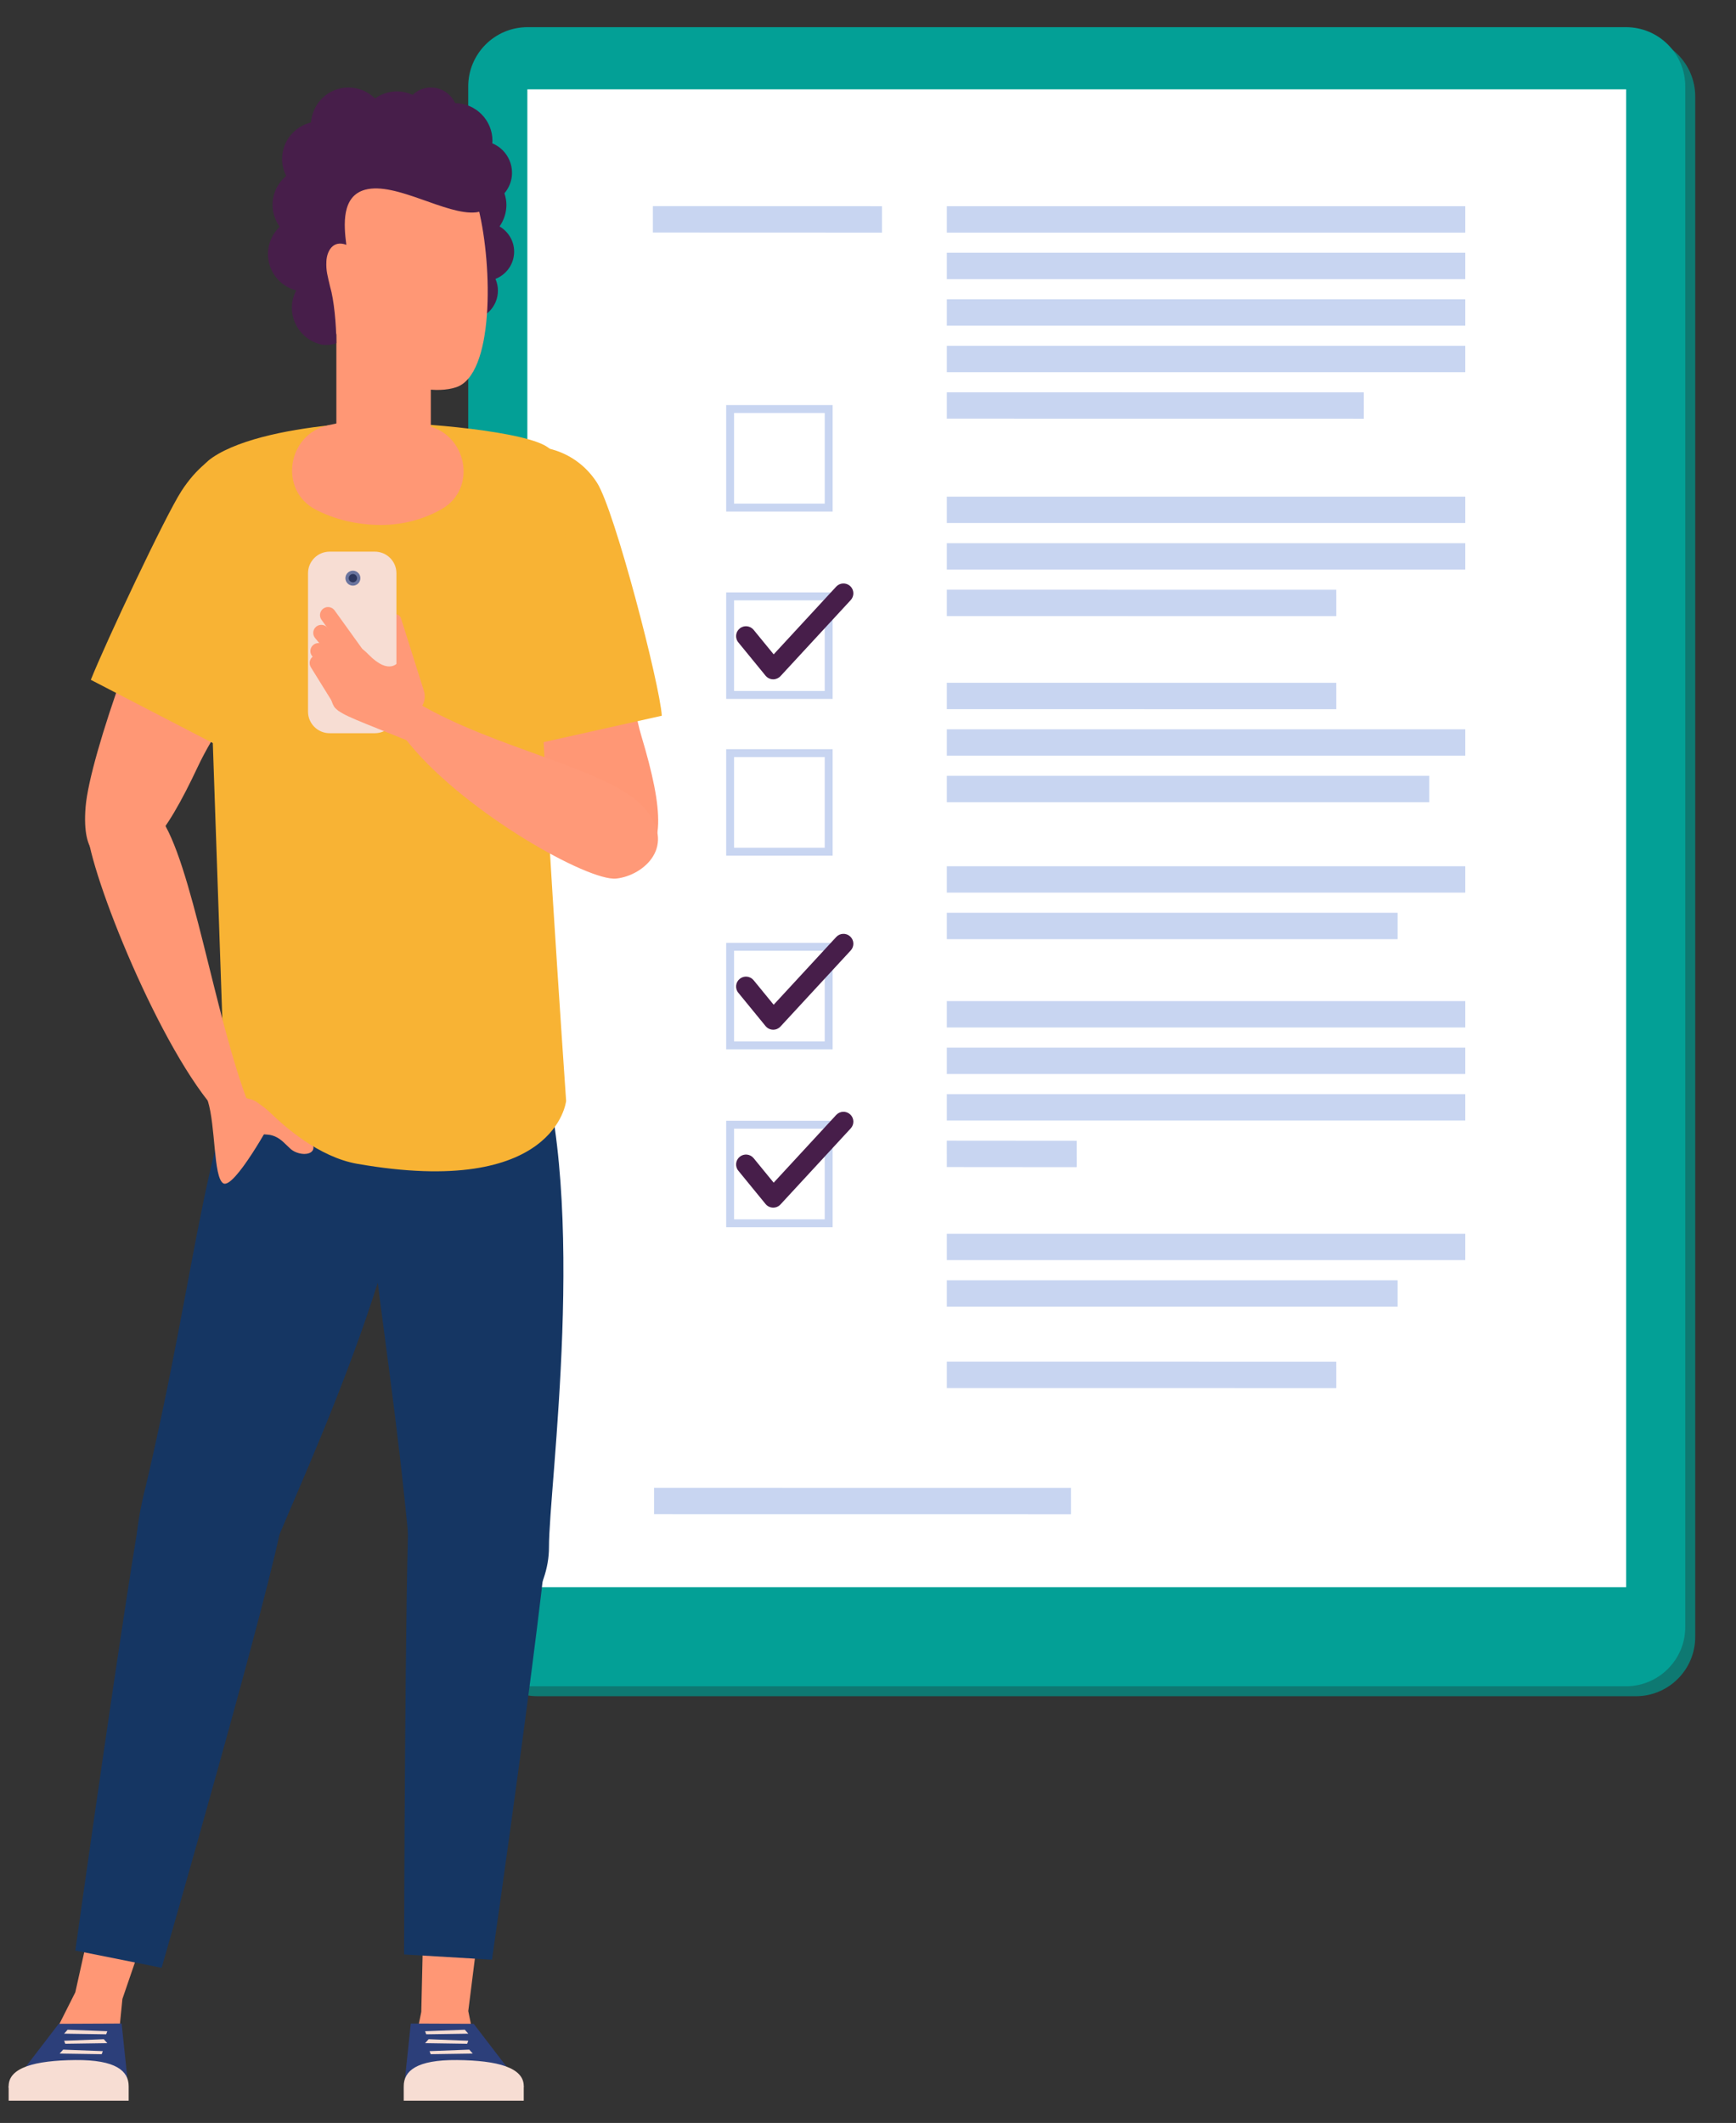 <?xml version="1.0" encoding="utf-8"?>
<!-- Generator: Adobe Illustrator 19.0.0, SVG Export Plug-In . SVG Version: 6.00 Build 0)  -->
<svg version="1.1" id="Layer_1" xmlns="http://www.w3.org/2000/svg" xmlns:xlink="http://www.w3.org/1999/xlink" x="0px" y="0px"
	 viewBox="0 0 401 490.333" style="enable-background:new 0 0 401 490.333;" xml:space="preserve">
<rect x="0" y="0" width="401" height="490.333" fill="#333333" stroke="none"/>
<style type="text/css">
	.st0{fill:#0E7972;}
	.st1{fill:#03A096;}
	.st2{fill:#FFFFFF;}
	.st3{opacity:0.32;fill:#537BD2;}
	.st4{fill:#471E4A;}
	.st5{fill:#FF9775;}
	.st6{fill:#153663;}
	.st7{fill:#2C3F7A;}
	.st8{fill:#F7DDD3;}
	.st9{fill:#F8B334;}
	.st10{fill:#FF9978;}
	.st11{fill:#6A749E;}
	.st12{fill:#2D365D;}
</style>
<g>
	<path class="st0" d="M377.874,391.771H124.16c-7.571,0-13.708-6.137-13.708-13.708V22.279c0-7.571,6.137-13.708,13.708-13.708
		h253.714c7.571,0,13.708,6.137,13.708,13.708v355.785C391.581,385.634,385.444,391.771,377.874,391.771z"/>
	<path class="st1" d="M375.576,389.473H121.862c-7.571,0-13.708-6.137-13.708-13.708V19.981c0-7.571,6.137-13.708,13.708-13.708
		h253.714c7.571,0,13.708,6.137,13.708,13.708v355.785C389.283,383.336,383.146,389.473,375.576,389.473z"/>
	<rect x="121.815" y="20.635" class="st2" width="253.808" height="345.96"/>
	<rect x="218.704" y="114.712" class="st3" width="119.757" height="6.094"/>
	<rect x="218.704" y="125.459" class="st3" width="119.757" height="6.094"/>
	<rect x="218.704" y="200.074" class="st3" width="119.757" height="6.094"/>
	<rect x="218.704" y="210.822" class="st3" width="104.125" height="6.094"/>
	<rect x="218.704" y="284.955" class="st3" width="119.757" height="6.094"/>
	<rect x="218.704" y="295.703" class="st3" width="104.125" height="6.094"/>
	<polygon class="st3" points="308.661,142.309 218.704,142.295 218.704,136.201 308.658,136.214 	"/>
	<polygon class="st3" points="308.661,163.802 218.704,163.788 218.704,157.694 308.658,157.708 	"/>
	<polygon class="st3" points="308.661,320.606 218.704,320.592 218.704,314.498 308.658,314.512 	"/>
	<rect x="218.704" y="168.445" class="st3" width="119.757" height="6.094"/>
	<rect x="218.704" y="179.193" class="st3" width="111.453" height="6.094"/>
	<rect x="218.704" y="47.627" class="st3" width="119.757" height="6.094"/>
	<rect x="218.704" y="58.374" class="st3" width="119.757" height="6.094"/>
	<rect x="218.704" y="69.121" class="st3" width="119.757" height="6.094"/>
	<rect x="218.704" y="79.867" class="st3" width="119.757" height="6.094"/>
	<polygon class="st3" points="315.013,96.716 218.704,96.703 218.704,90.605 315.009,90.617 	"/>
	<polygon class="st3" points="203.736,53.723 150.81,53.703 150.81,47.605 203.734,47.624 	"/>
	<polygon class="st3" points="247.392,349.743 151.082,349.73 151.082,343.632 247.388,343.644 	"/>
	<rect x="218.704" y="231.219" class="st3" width="119.757" height="6.094"/>
	<rect x="218.704" y="241.966" class="st3" width="119.757" height="6.094"/>
	<rect x="218.704" y="252.713" class="st3" width="119.757" height="6.094"/>
	<polygon class="st3" points="248.721,269.573 218.704,269.549 218.703,263.455 248.719,263.479 	"/>
	<g>
		<g>
			<path class="st3" d="M192.332,161.427h-24.593v-24.593h24.593V161.427z M169.567,159.599h20.937v-20.937h-20.937V159.599z"/>
		</g>
		<g>
			<g>
				<path class="st4" d="M178.606,156.9c-0.023,0-0.045-0.001-0.068-0.001c-0.661-0.02-1.281-0.325-1.7-0.837l-6.292-7.691
					c-0.799-0.976-0.655-2.416,0.322-3.215c0.976-0.799,2.416-0.655,3.215,0.322l4.628,5.657l14.445-15.641
					c0.855-0.927,2.301-0.984,3.229-0.128c0.927,0.856,0.985,2.301,0.128,3.229l-16.227,17.572
					C179.852,156.634,179.243,156.9,178.606,156.9z"/>
			</g>
		</g>
	</g>
	<g>
		<g>
			<path class="st3" d="M192.332,118.155h-24.593V93.561h24.593V118.155z M169.567,116.327h20.937V95.389h-20.937V116.327z"/>
		</g>
	</g>
	<g>
		<g>
			<path class="st3" d="M192.332,197.63h-24.593v-24.593h24.593V197.63z M169.567,195.802h20.937v-20.938h-20.937V195.802z"/>
		</g>
	</g>
	<g>
		<g>
			<path class="st3" d="M192.332,242.358h-24.593v-24.594h24.593V242.358z M169.567,240.53h20.937v-20.938h-20.937V240.53z"/>
		</g>
		<g>
			<g>
				<path class="st4" d="M178.606,237.829c-0.023,0-0.045,0-0.068-0.001c-0.661-0.02-1.281-0.325-1.7-0.837l-6.292-7.691
					c-0.799-0.976-0.655-2.416,0.322-3.215c0.976-0.801,2.416-0.656,3.215,0.321l4.628,5.657l14.445-15.641
					c0.855-0.927,2.301-0.984,3.229-0.129c0.927,0.857,0.985,2.302,0.128,3.229l-16.227,17.572
					C179.852,237.563,179.243,237.829,178.606,237.829z"/>
			</g>
		</g>
	</g>
	<g>
		<g>
			<path class="st3" d="M192.332,283.453h-24.593V258.86h24.593V283.453z M169.567,281.625h20.937v-20.937h-20.937V281.625z"/>
		</g>
		<g>
			<g>
				<path class="st4" d="M178.606,278.925c-0.023,0-0.045,0-0.068-0.001c-0.661-0.02-1.281-0.325-1.7-0.837l-6.292-7.691
					c-0.799-0.976-0.655-2.416,0.322-3.215c0.976-0.801,2.416-0.656,3.215,0.321l4.628,5.657l14.445-15.641
					c0.855-0.927,2.301-0.983,3.229-0.129c0.927,0.857,0.985,2.302,0.128,3.229l-16.227,17.571
					C179.852,278.659,179.243,278.925,178.606,278.925z"/>
			</g>
		</g>
	</g>
</g>
<g>
	<g>
		<path class="st5" d="M145.895,200.059c8.245-2.907,7.333-13.092,2.274-30.014c-5.059-16.922,0.606-35.565-9.842-50.711
			c-10.448-15.146-34.322-9.82-29.749,9.581c4.573,19.401,19.27,55.834,26.488,65.321
			C142.284,203.723,145.895,200.059,145.895,200.059z"/>
	</g>
	<g>
		<g>
			<g>
				<g>
					<polygon class="st5" points="113.554,421.66 108.168,464.488 110,473.524 95.389,474.134 97.313,464.673 98.353,419.467 					
						"/>
				</g>
			</g>
		</g>
		<g>
			<path class="st6" d="M86.484,236.633c5.879-23.216,32.81-8.799,37.426,4.992c12.096,36.138,2.861,101.739,2.897,115.738
				c0.051,19.342-28.606,39.14-32.357-1.138C89.15,299.3,79.637,263.675,86.484,236.633z"/>
		</g>
		<g>
			<g>
				<path class="st6" d="M94.572,345.265c-1.048,17.644-1.226,106.15-1.226,106.15l20.297,1.212c0,0,13.59-94.467,13.407-106.447
					C126.866,334.2,95.613,327.757,94.572,345.265z"/>
			</g>
		</g>
	</g>
	<g>
		<g>
			<polygon class="st5" points="39.184,429.848 28.274,461.692 27.35,470.991 11.677,471.52 17.397,460.151 23.633,432.12 			"/>
		</g>
		<g>
			<polygon class="st7" points="28.093,467.371 13.558,467.435 1.998,482.513 29.706,482.713 			"/>
		</g>
		<g>
			<rect x="1.998" y="481.816" class="st8" width="27.724" height="3.372"/>
		</g>
		<g>
			<polygon class="st8" points="24.524,469.86 14.811,469.711 15.615,468.8 24.784,469.149 			"/>
		</g>
		<g>
			<polygon class="st8" points="23.493,474.455 13.781,474.307 14.584,473.396 23.752,473.745 			"/>
		</g>
		<g>
			<polygon class="st8" points="15.071,472.05 24.784,471.902 23.979,470.991 14.811,471.339 			"/>
		</g>
		<g>
			<path class="st8" d="M29.722,481.816c-0.022-3.468-2.905-6.097-12.316-6.012c-9.411,0.085-15.408,1.763-15.408,6.012
				c0,4.248,14.645,1.686,14.645,1.686L29.722,481.816z"/>
		</g>
	</g>
	<g>
		<g>
			<g>
				<path class="st6" d="M62,235c13.02-20.101,33.898,2.199,33.843,16.741c-0.145,38.108-29.948,97.273-34.407,110.544
					c-6.16,18.335-37.675,22.594-28.298-16.756C46.391,289.914,46.835,258.412,62,235z"/>
			</g>
		</g>
		<g>
			<g>
				<path class="st6" d="M33.138,345.529c-3.453,17.334-15.741,104.984-15.741,104.984l19.94,3.978c0,0,26.39-91.718,27.848-103.611
					C66.642,338.988,36.564,328.328,33.138,345.529z"/>
			</g>
		</g>
	</g>
	<g>
		<g>
			<path class="st5" d="M56.06,254.037L56.06,254.037c-2.239,0.806-3.192,3.444-1.982,5.489l0.216,0.365
				c0.718,1.214,2.053,1.93,3.464,1.859l4.119,0.317c1.447,0.112,2.686,0.854,3.731,1.858l1.394,1.328
				c1.444,1.4,4.318,1.732,5.173,0.536l0,0c0.397-0.555,0.267-1.325-0.289-1.72l-12.205-9.46
				C58.653,253.812,57.286,253.596,56.06,254.037z"/>
		</g>
	</g>
	<g>
		<g>
			<polygon class="st7" points="94.887,467.371 109.421,467.435 120.982,482.513 93.274,482.713 			"/>
		</g>
		<g>
			<rect x="93.258" y="481.816" class="st8" width="27.723" height="3.372"/>
		</g>
		<g>
			<polygon class="st8" points="98.455,469.86 108.169,469.711 107.365,468.8 98.196,469.149 			"/>
		</g>
		<g>
			<polygon class="st8" points="99.486,474.455 109.199,474.307 108.395,473.396 99.227,473.745 			"/>
		</g>
		<g>
			<polygon class="st8" points="107.909,472.05 98.196,471.902 99,470.991 108.169,471.339 			"/>
		</g>
		<g>
			<path class="st8" d="M93.258,481.816c0.022-3.468,2.905-6.097,12.315-6.012c9.411,0.085,15.408,1.763,15.408,6.012
				c0,4.248-14.645,1.686-14.645,1.686L93.258,481.816z"/>
		</g>
	</g>
	<g>
		<g>
			<g>
				<path class="st9" d="M137.9,111.488c4.11,6.392,14.545,46.713,14.972,53.825l-35.512,7.932
					c-2.934-8.89-11.131-40.016-11.982-46.851C102.324,101.859,128.251,96.485,137.9,111.488z"/>
			</g>
		</g>
	</g>
	<g>
		<g>
			<g>
				<path class="st9" d="M49.122,105.643c6.637-4.499,19.167-6.719,29.145-7.617c2.383-0.215,4.623-0.356,6.599-0.433
					c8.317-0.323,33.609,1.549,40.763,5.179c12.392,6.287-0.06,40.624-0.683,49.38c-0.623,8.756,5.822,102.128,5.822,102.128
					s-2.308,22.563-48.251,14.523c-8.957-1.567-16.925-8.758-19.831-11.564c-8.319-8.031-10.57,0.209-10.57,0.209l-4.638-134.474
					C47.181,115.295,42.761,109.955,49.122,105.643z"/>
			</g>
		</g>
	</g>
	<g>
		<g>
			<path class="st4" d="M118.761,58.124c0-2.493-1.363-4.648-3.37-5.824c0.993-1.417,1.586-3.135,1.586-4.997
				c0-0.933-0.185-1.815-0.457-2.659c1.077-1.283,1.752-2.916,1.752-4.722c0-4.076-3.305-7.381-7.381-7.381
				c-4.076,0-7.381,3.305-7.381,7.381c0,0.019,0.006,0.037,0.006,0.056c-2.404,1.555-4.004,4.248-4.004,7.324
				c0,3.935,2.62,7.222,6.197,8.314c-0.31,0.777-0.492,1.619-0.492,2.507c0,0.964,0.208,1.877,0.57,2.707
				c-2.522,0.985-4.315,3.424-4.315,6.295c0,3.74,3.032,6.771,6.772,6.771c3.74,0,6.771-3.032,6.771-6.771
				c0-0.964-0.208-1.877-0.571-2.706C116.968,63.433,118.761,60.995,118.761,58.124z"/>
		</g>
	</g>
	<g>
		<g>
			<path class="st5" d="M23.951,197.986c8.082,3.335,14.196-4.862,21.715-20.844c7.519-15.982,22.392-29.471,24.711-47.725
				c2.319-18.254-17.238-26.831-26.772-9.327c-9.534,17.505-22.886,54.452-23.837,66.334
				C18.816,198.306,23.951,197.986,23.951,197.986z"/>
		</g>
		<g>
			<path class="st5" d="M57.6,255.48c-8.088-20.64-13.207-56.673-20.76-66.91c-7.553-10.238-15.166-4.499-16.629,1.586
				c-1.464,6.085,14.185,46.776,27.788,64.082C61.601,271.545,57.6,255.48,57.6,255.48z"/>
		</g>
	</g>
	<g>
		<path class="st5" d="M51.523,273.278c-2.233-1.534-1.692-13.11-3.526-19.04c1.134-5.691,7.33-0.851,9.583-0.419
			c1.041,0.199,1.972,0.762,2.672,1.558c0,0,1.154,1.312,2.724,3.096C62.977,258.473,54.009,274.985,51.523,273.278z"/>
	</g>
	<g>
		<g>
			<g>
				<path class="st9" d="M76.402,122.898c-0.958,7.538-18.872,45.138-23.116,50.862L20.98,157.018
					c3.465-8.697,17.186-37.813,20.926-43.597C55.331,92.659,78.65,105.202,76.402,122.898z"/>
			</g>
		</g>
	</g>
	<g>
		<path class="st5" d="M72.908,117.699c-8.558-4.456-6.581-17.347,2.832-19.472c3.835-0.866,7.431-1.536,10.378-1.536
			c3.098,0,7.481,0.655,12.303,1.588c9.444,1.827,11.951,14.561,3.589,19.315c-4.032,2.293-8.83,3.659-13.982,3.659
			C82.5,121.254,77.258,119.965,72.908,117.699z"/>
	</g>
	<g>
		<g>
			<polygon class="st5" points="99.513,53.869 77.697,58.241 77.697,112.572 99.513,112.572 			"/>
		</g>
		<g>
			<path class="st5" d="M83.081,36.189c16.356-8.388,24.14-1.449,27.454,12.045c3.314,13.494,3.558,38.38-5.2,41.221
				c-8.759,2.841-26.934-4.433-30.012-18.163C72.245,57.561,73.849,40.924,83.081,36.189z"/>
		</g>
	</g>
	<g>
		<g>
			<path class="st4" d="M113.651,33.508c0.038-0.33,0.1-0.652,0.1-0.991c0-4.781-3.852-8.653-8.62-8.705
				c-0.975-2.119-3.103-3.598-5.588-3.598c-1.644,0-3.129,0.654-4.234,1.703c-1.107-0.509-2.327-0.811-3.626-0.811
				c-1.89,0-3.627,0.617-5.055,1.639c-1.575-1.563-3.742-2.531-6.136-2.531c-4.592,0-8.313,3.563-8.649,8.069
				c-3.827,0.919-6.681,4.342-6.681,8.451c0,1.41,0.357,2.727,0.952,3.903c-1.912,1.602-3.153,3.977-3.153,6.666
				c0,1.898,0.621,3.642,1.65,5.074c-1.665,1.59-2.713,3.819-2.713,6.303c0,4.054,2.776,7.431,6.521,8.414
				c-0.618,1.19-0.998,2.524-0.998,3.962c0,4.169,2.921,7.655,6.829,8.524c0.612,0.136,2.352,0.166,3.446-0.328
				c-0.006-4.428-0.562-10.085-1.445-13.037c-0.575-2.539-0.969-3.584-0.854-5.911c0.109-2.2,1.448-4.945,4.604-3.762
				c-0.623-4.726-1.079-11.251,4.339-12.722c7.07-1.918,18.82,5.985,25.641,5.227C115.959,48.384,117.26,36.374,113.651,33.508z"/>
		</g>
	</g>
	<g>
		<g>
			<g>
				<g>
					<path class="st10" d="M97.104,163.627L97.104,163.627c-1.733,2.063-4.909,2.041-6.606-0.046l-0.303-0.372
						c-1.008-1.239-1.246-2.937-0.617-4.408l1.277-4.499c0.449-1.58,0.146-3.187-0.512-4.691l-0.864-2.001
						c-0.922-2.082-0.149-5.265,1.457-5.705l0,0c0.744-0.204,1.512,0.235,1.714,0.981l5.266,16.67
						C98.36,160.961,98.054,162.498,97.104,163.627z"/>
				</g>
			</g>
			<g>
				<g>
					<path class="st8" d="M86.586,169.346H76.135c-2.752,0-4.983-2.231-4.983-4.983v-31.967c0-2.752,2.231-4.983,4.983-4.983h10.451
						c2.752,0,4.983,2.231,4.983,4.983v31.967C91.569,167.115,89.338,169.346,86.586,169.346z"/>
				</g>
				<g>
					<g>
						<circle class="st11" cx="81.518" cy="133.539" r="1.728"/>
					</g>
					<g>
						<circle class="st12" cx="81.518" cy="133.539" r="0.96"/>
					</g>
				</g>
			</g>
			<g>
				<path class="st10" d="M80.267,164.22c0.871-0.539,1.143-1.69,0.605-2.559l-5.905-9.519c-0.538-0.868-1.691-1.138-2.563-0.599
					c-0.871,0.539-1.143,1.69-0.605,2.558l5.905,9.52C78.242,164.489,79.396,164.758,80.267,164.22z"/>
			</g>
			<g>
				<path class="st10" d="M82.488,156.296L82.488,156.296c0.794-0.646,0.914-1.822,0.267-2.613l-7.096-8.681
					c-0.647-0.792-1.826-0.912-2.621-0.266l0,0c-0.794,0.646-0.914,1.822-0.267,2.613l7.095,8.681
					C80.515,156.822,81.694,156.942,82.488,156.296z"/>
			</g>
			<g>
				<path class="st10" d="M83.409,152.674L83.409,152.674c0.832-0.596,1.024-1.762,0.427-2.592l-6.549-9.1
					c-0.597-0.83-1.767-1.022-2.599-0.426l0,0c-0.832,0.596-1.024,1.762-0.427,2.592l6.549,9.1
					C81.408,153.078,82.577,153.27,83.409,152.674z"/>
			</g>
			<g>
				<path class="st10" d="M82.619,159.799L82.619,159.799c0.739-0.708,0.763-1.889,0.054-2.626l-7.776-8.077
					c-0.709-0.737-1.894-0.76-2.633-0.053l0,0c-0.739,0.708-0.763,1.89-0.054,2.626l7.776,8.077
					C80.694,160.483,81.88,160.506,82.619,159.799z"/>
			</g>
			<g>
				<path class="st10" d="M95.338,171.545c-12.668-5.156-16.095-6.239-17.863-7.97c-1.768-1.731-2.357-10.422,0.736-12.19
					c3.094-1.768,3.498-3.713,6.925-0.206c4.862,4.975,6.904,1.678,6.904,1.678L95.338,171.545z"/>
			</g>
		</g>
	</g>
	<g>
		<path class="st10" d="M96.304,162.27c17.994,10.745,44.432,15.277,52.348,24.161c7.915,8.884,0.102,15.793-6.3,16.489
			c-6.402,0.695-34.42-14.999-47.563-30.855C81.645,156.21,96.304,162.27,96.304,162.27z"/>
	</g>
</g>
</svg>
